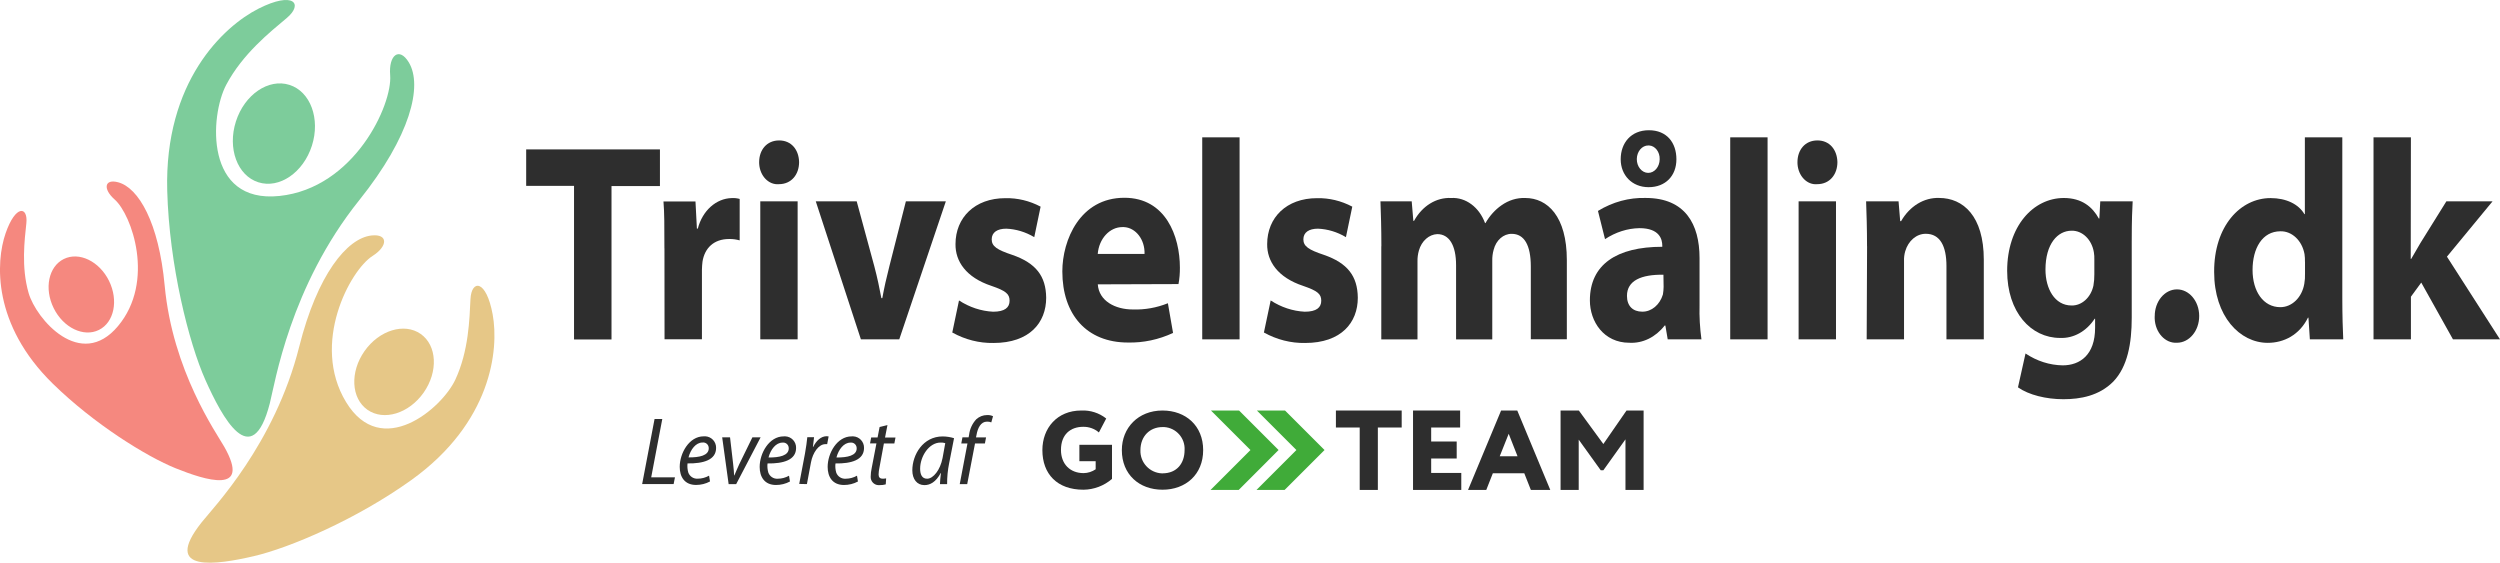 <?xml version="1.0" encoding="UTF-8"?> <svg xmlns="http://www.w3.org/2000/svg" xmlns:xlink="http://www.w3.org/1999/xlink" id="Lag_1" data-name="Lag 1" viewBox="0 0 566.3 127.48"><defs><style> .cls-1 { fill: none; } .cls-2 { fill: #7dcc9b; } .cls-3 { fill: #f5887f; } .cls-4 { fill: #40ab39; } .cls-5 { fill: #e6c787; } .cls-6 { clip-path: url(#clippath); } .cls-7 { fill: #2e2e2e; } </style><clipPath id="clippath"><rect class="cls-1" x="145.45" y="92.99" width="226.86" height="17.99"></rect></clipPath></defs><path class="cls-7" d="M130.03,42.1h-10.84v-8.26h30.3v8.31h-10.97v34.75h-8.49v-34.8Z"></path><path class="cls-7" d="M150.5,56.26c0-5.11,0-8.06-.21-10.62h7.25l.32,6.14h.21c1.04-4.05,4.14-6.83,7.67-6.91.61-.04,1.22.03,1.81.19v9.39c-.79-.22-1.59-.33-2.4-.31-3.51,0-5.54,2.11-6.02,5.11-.07.6-.12,1.21-.13,1.82v15.78h-8.47l-.02-20.61Z"></path><path class="cls-7" d="M181.01,36.73c0,2.75-1.7,4.99-4.58,4.99-2.29.21-4.29-1.85-4.46-4.59,0-.13-.01-.26-.01-.4,0-2.75,1.71-4.92,4.53-4.92s4.47,2.17,4.52,4.92ZM172.22,76.87v-31.26h8.46v31.26h-8.46Z"></path><path class="cls-7" d="M194.06,45.61l3.99,14.71c.69,2.61,1.18,4.98,1.6,7.22h.21c.43-2.37.93-4.61,1.6-7.22l3.74-14.71h9.05l-10.55,31.26h-8.69l-10.22-31.26h9.27Z"></path><path class="cls-7" d="M217.22,68.05c2.38,1.55,5.02,2.42,7.73,2.56,2.66,0,3.74-.95,3.74-2.49s-.85-2.24-4.1-3.36c-5.81-1.92-8.2-5.61-8.15-9.46,0-6.01,4.36-10.41,11.29-10.41,2.75-.06,5.47.59,7.99,1.92l-1.44,6.91c-1.98-1.18-4.14-1.83-6.34-1.92-2.03,0-3.3.83-3.3,2.42s1.22,2.37,4.67,3.52c5.33,1.85,7.62,4.79,7.67,9.71,0,5.61-3.74,10.24-11.93,10.24-3.22.06-6.42-.75-9.34-2.37l1.52-7.25Z"></path><path class="cls-7" d="M248.67,64.4c.26,3.78,3.94,5.7,7.93,5.7,2.7.09,5.39-.38,7.95-1.41l1.17,6.73c-3.26,1.51-6.73,2.25-10.22,2.17-9.34,0-14.86-6.33-14.86-16.11,0-7.1,4-16.68,14.06-16.68,9.34,0,12.57,8.69,12.57,15.85.01,1.24-.09,2.49-.32,3.7l-18.28.06ZM259.26,57.51c.11-3.22-1.98-5.94-4.67-6.07-.11,0-.22,0-.32,0-2.9-.02-5.33,2.62-5.61,6.08h10.59Z"></path><path class="cls-7" d="M272.33,31.11h8.46v45.76h-8.46V31.11Z"></path><path class="cls-7" d="M287.82,68.05c2.38,1.55,5.02,2.42,7.73,2.56,2.66,0,3.74-.95,3.74-2.49s-.85-2.24-4.1-3.36c-5.8-1.92-8.2-5.61-8.15-9.46,0-6.01,4.36-10.41,11.29-10.41,2.75-.06,5.47.59,7.99,1.92l-1.44,6.91c-1.98-1.18-4.14-1.83-6.34-1.92-2.03,0-3.3.83-3.3,2.42s1.22,2.37,4.67,3.52c5.32,1.85,7.61,4.79,7.66,9.71,0,5.61-3.74,10.24-11.93,10.24-3.22.06-6.42-.75-9.34-2.37l1.53-7.25Z"></path><path class="cls-7" d="M312.91,55.78c0-4.09-.11-7.48-.21-10.17h7.08l.37,4.42h.16c1.85-3.38,5.04-5.35,8.41-5.18,3.29-.19,6.34,2.07,7.67,5.68h.1c.95-1.65,2.18-3.02,3.62-4.02,1.63-1.15,3.49-1.73,5.38-1.66,5.05,0,9.43,4.16,9.43,14.06v17.94h-8.16v-16.47c0-4.85-1.49-7.41-4.32-7.41-1.87-.03-3.54,1.43-4.09,3.58-.24.82-.34,1.69-.32,2.56v17.77h-8.2v-16.82c0-4.48-1.55-7.03-4.26-7.03-1.89.08-3.55,1.56-4.16,3.71-.23.8-.34,1.64-.32,2.49v17.65h-8.2v-21.09Z"></path><path class="cls-7" d="M377.77,76.87l-.53-3.13h-.16c-2.06,2.65-4.98,4.07-8,3.9-5.8,0-8.94-4.8-8.94-9.6,0-8.12,6.07-12.14,16.4-12.14v-.26c0-1.4-.59-3.96-5.17-3.96-2.73.05-5.41.91-7.8,2.49l-1.6-6.39c3.34-2.04,7.06-3.05,10.81-2.94,8.95,0,12.2,5.94,12.2,13.61v10.67c-.07,2.59.08,5.18.43,7.74h-7.65ZM367.12,36.08c0-3.71,2.34-6.58,6.39-6.58s6.23,2.81,6.23,6.58-2.5,6.32-6.29,6.32-6.33-2.74-6.33-6.32ZM376.8,62.23c-4.95-.07-8.26,1.28-8.26,4.79,0,2.3,1.34,3.58,3.47,3.58,2.09.02,3.96-1.54,4.67-3.89.1-.57.15-1.15.16-1.73l-.04-2.75ZM375.95,36.08c.06-1.66-1.02-3.06-2.4-3.13-.05,0-.11,0-.16,0-1.43-.02-2.6,1.36-2.62,3.07s1.13,3.12,2.56,3.14c1.43.02,2.6-1.36,2.62-3.07h0Z"></path><path class="cls-7" d="M391.93,31.11h8.46v45.76h-8.46V31.11Z"></path><path class="cls-7" d="M416.21,36.73c0,2.75-1.71,4.99-4.58,4.99-2.28.22-4.28-1.83-4.46-4.57,0-.14-.01-.28-.01-.42,0-2.75,1.7-4.92,4.52-4.92s4.47,2.17,4.53,4.92ZM407.42,76.87v-31.26h8.47v31.26h-8.47Z"></path><path class="cls-7" d="M422.92,55.78c0-4.09-.11-7.48-.21-10.17h7.35l.37,4.48h.21c1.94-3.39,5.19-5.37,8.61-5.25,5.43,0,10.12,4.09,10.12,13.99v18.03h-8.46v-16.61c0-4.48-1.44-7.29-4.67-7.29-2.1-.02-3.98,1.58-4.67,3.96-.21.72-.3,1.48-.27,2.24v17.7h-8.46l.09-21.09Z"></path><path class="cls-7" d="M483.09,45.61c-.1,1.73-.21,4.16-.21,9.08v17.26c0,5.82-.93,11.12-4.2,14.51-3.19,3.2-7.41,3.97-11.29,3.97s-7.83-.96-10.28-2.69l1.71-7.67c2.57,1.72,5.46,2.64,8.41,2.69,3.94,0,7.35-2.37,7.35-8.51v-2.05h-.1c-1.88,2.87-4.79,4.48-7.83,4.35-6.6,0-11.99-5.82-11.99-15.21,0-10.09,5.91-16.49,12.84-16.49,4.1,0,6.49,2.04,7.93,4.66h.11l.21-3.9h7.35ZM474.41,58.79c.02-.56-.02-1.11-.11-1.66-.48-2.88-2.61-4.93-5.05-4.87-3.14,0-5.91,2.95-5.91,8.82,0,4.28,2.07,8.12,5.91,8.12,2.31.05,4.36-1.8,4.95-4.48.15-.86.22-1.74.21-2.62v-3.31Z"></path><path class="cls-7" d="M488.09,71.63c-.02-3.34,2.23-6.06,5.01-6.08,2.78-.02,5.05,2.67,5.06,6.01.02,3.34-2.23,6.06-5.01,6.08-.02,0-.04,0-.06,0-2.64.15-4.89-2.31-5.01-5.48,0-.18,0-.35,0-.53Z"></path><path class="cls-7" d="M530.58,31.11v36.37c0,3.77.11,7.54.21,9.39h-7.56l-.32-4.91h-.11c-1.92,3.9-5.43,5.7-9.11,5.7-6.33,0-12.14-6.01-12.14-16.04-.06-10.43,5.96-16.75,12.78-16.75,3.51,0,6.33,1.35,7.67,3.64h.1v-17.4h8.47ZM522.12,59.29c.02-.57-.02-1.15-.1-1.72-.55-3.06-2.83-5.23-5.44-5.18-4.15,0-6.33,3.89-6.33,8.76s2.45,8.43,6.29,8.43c2.63.01,4.91-2.21,5.43-5.3.13-.75.19-1.53.16-2.3v-2.69Z"></path><path class="cls-7" d="M546.08,58.65h.1c.69-1.12,1.38-2.42,2.08-3.58l5.89-9.46h10.46l-10.33,12.53,12.01,18.72h-10.65l-7.18-12.85-2.34,3.2v9.65h-8.47V31.11h8.47l-.04,27.55Z"></path><g class="cls-6"><g><path class="cls-7" d="M219.09,109.67l1.77-9.21h2.24l.26-1.38h-2.28l.11-.51c.28-1.64.99-3.06,2.37-3.06.34-.02.68.04.99.17l.39-1.4c-.42-.2-.89-.29-1.35-.26-.9,0-1.76.34-2.43.94-.91.97-1.48,2.2-1.64,3.52l-.11.59h-1.4l-.26,1.38h1.4l-1.75,9.21h1.69ZM213.49,103.82c-.5,2.61-2.08,4.62-3.48,4.62-1.2,0-1.58-1.03-1.58-2.28,0-2.75,1.99-5.91,4.62-5.91.36-.02.72.03,1.07.13l-.62,3.43ZM214.54,109.67c-.01-1.59.14-3.18.46-4.74l1.11-5.67c-.83-.26-1.7-.39-2.58-.4-4.44,0-6.87,4.13-6.87,7.68,0,1.99,1.05,3.35,2.74,3.35,1.26,0,2.58-.66,3.69-2.74h.05c-.11,1-.22,1.88-.22,2.51h1.62ZM199.25,96.72l-.46,2.37h-1.45l-.26,1.35h1.45l-1.08,5.62c-.14.63-.21,1.26-.22,1.91-.05,1.02.73,1.88,1.74,1.93.11,0,.22,0,.33-.01.45.01.9-.05,1.34-.17l.09-1.36c-.26.05-.53.08-.79.07-.66,0-.92-.36-.92-.96.02-.53.08-1.06.2-1.58l1-5.43h2.37l.26-1.35h-2.37l.55-2.82-1.79.44ZM194.06,101.55c0,1.67-2.1,2.1-4.59,2.08.48-1.83,1.68-3.37,3.16-3.37.69-.09,1.32.39,1.41,1.08,0,.07.01.14.01.21M194.12,107.76c-.78.44-1.66.68-2.55.68-.95.07-1.83-.5-2.15-1.4-.19-.67-.25-1.37-.17-2.06,3.61.06,6.47-.79,6.47-3.5.04-1.41-1.07-2.59-2.48-2.64-.11,0-.23,0-.34.01-3.28,0-5.42,3.81-5.42,6.92,0,2.23,1.08,4.09,3.7,4.09,1.1,0,2.19-.26,3.16-.79l-.21-1.31ZM182.78,109.67l.92-4.93c.41-2.21,1.75-4.13,3.26-4.13.14-.02.27-.02.41,0l.33-1.75c-.14-.03-.29-.04-.43-.05-1.31,0-2.37,1.03-3.07,2.43h-.06c.11-.79.17-1.51.26-2.21h-1.53c-.1.94-.26,2.29-.52,3.68l-1.31,6.91,1.75.04ZM178.67,101.55c0,1.67-2.1,2.1-4.59,2.08.48-1.83,1.68-3.37,3.16-3.37.69-.09,1.32.39,1.41,1.08,0,.07.01.14.01.21M178.73,107.76c-.78.44-1.66.68-2.55.68-.95.07-1.82-.51-2.14-1.4-.19-.67-.26-1.37-.18-2.06,3.61.06,6.47-.79,6.47-3.5.05-1.41-1.06-2.59-2.47-2.64-.12,0-.23,0-.35.01-3.29,0-5.43,3.81-5.43,6.92,0,2.23,1.08,4.09,3.7,4.09,1.1,0,2.19-.26,3.16-.79l-.21-1.31ZM163.59,99.07l1.46,10.59h1.71l5.53-10.59h-1.86l-3,6.13c-.55,1.15-.79,1.88-1.08,2.49h-.06c0-.63-.11-1.42-.22-2.6l-.7-6.02h-1.79ZM160.55,101.53c0,1.67-2.1,2.1-4.59,2.08.48-1.83,1.68-3.37,3.16-3.37.69-.09,1.32.39,1.41,1.08,0,.07.01.14.01.21M160.61,107.75c-.78.44-1.66.68-2.55.68-.95.07-1.83-.5-2.15-1.4-.19-.67-.25-1.37-.17-2.06,3.61.06,6.47-.79,6.47-3.5.04-1.41-1.07-2.59-2.48-2.64-.11,0-.23,0-.34.01-3.28,0-5.42,3.81-5.42,6.92,0,2.23,1.08,4.09,3.7,4.09,1.1,0,2.19-.26,3.16-.79l-.21-1.31ZM145.47,109.65h7.12l.3-1.53h-5.38l2.51-13.21h-1.75l-2.81,14.74Z"></path><path class="cls-7" d="M244.49,100.76h7.4v7.72c-1.8,1.56-4.1,2.43-6.48,2.45-5.95,0-9.29-3.57-9.29-8.97,0-4.98,3.34-8.97,8.79-8.97,2.05-.1,4.06.54,5.67,1.81l-1.66,3.16c-.98-.85-2.24-1.3-3.54-1.28-2.85,0-5.05,1.68-5.05,5.24,0,3.16,2.03,5.25,5.13,5.25.98-.01,1.92-.32,2.73-.87v-1.83h-3.69v-3.72Z"></path><path class="cls-7" d="M263.33,107.22c3.3,0,5-2.32,5-5.25.17-2.72-1.9-5.06-4.61-5.23-.13,0-.26-.01-.39,0-2.87,0-5,2.08-5,5.24-.1,2.8,2.1,5.15,4.9,5.25.03,0,.07,0,.1,0M263.33,92.99c5.27,0,9.21,3.45,9.21,8.97s-3.95,8.97-9.21,8.97-9.21-3.44-9.21-8.97c0-5.03,3.69-8.97,9.21-8.97"></path></g></g><polygon class="cls-7" points="302.61 92.99 302.61 96.84 308 96.84 308 110.98 312.11 110.98 312.11 96.84 317.51 96.84 317.51 92.99 302.61 92.99"></polygon><polygon class="cls-7" points="320.08 92.99 320.08 110.98 331.01 110.98 331.01 107.13 324.19 107.13 324.19 103.86 329.97 103.86 329.97 100.01 324.19 100.01 324.19 96.84 330.75 96.84 330.75 92.99 320.08 92.99"></polygon><path class="cls-7" d="M341.75,98.26l2,5.09h-4.03l2.03-5.09ZM340.03,92.99l-7.49,17.99h4.13l1.49-3.78h7.12l1.49,3.78h4.4l-7.48-17.99h-3.67Z"></path><polygon class="cls-7" points="368.44 92.99 363.19 100.58 357.64 92.99 353.5 92.99 353.5 110.98 357.61 110.98 357.61 99.59 362.6 106.53 363.19 106.53 368.2 99.52 368.2 110.98 372.31 110.98 372.31 92.99 368.44 92.99"></polygon><polygon class="cls-4" points="274.31 93 283.25 101.94 274.21 110.98 280.59 110.98 289.62 101.94 280.68 93 274.31 93"></polygon><polygon class="cls-4" points="284.72 93 293.66 101.94 284.62 110.98 290.99 110.98 300.03 101.94 291.09 93 284.72 93"></polygon><g><g><path class="cls-5" d="M45.65,118.35c2.64-3.33,16.59-17.77,22.13-39.82,4.1-16.32,10.83-24.59,16.38-25.19,3.78-.41,3.74,2.41.23,4.64-5.12,3.26-14.02,19.86-6.01,33.08,8.01,13.22,21.75,1.44,24.77-5.08,3.03-6.52,3.2-13.72,3.42-18.21s3.57-4.52,5.03,3.47c1.46,7.99-.29,24.5-18.44,37.51-12.43,8.91-27.56,15.35-35.71,17.24-8.15,1.89-21.01,3.97-11.79-7.65Z"></path><path class="cls-5" d="M95.96,88.94c-3.33,4.74-9.03,6.48-12.73,3.88-3.7-2.6-3.99-8.55-.66-13.29,3.33-4.74,9.03-6.48,12.73-3.88,3.7,2.6,3.99,8.55.66,13.29Z"></path></g><g><path class="cls-2" d="M61.12,91.35c1.17-4.54,4.56-26.43,20.26-46.01,11.62-14.49,14.4-25.92,11.23-31.2-2.16-3.59-4.61-1.68-4.23,2.9.54,6.67-8.11,25.57-25.08,27.35-16.97,1.78-15.77-18.16-12.06-25.17,3.71-7.01,9.93-11.96,13.73-15.15,3.79-3.19,1.59-6.15-6.41-2.11-8,4.05-21.35,16.59-20.68,41.23.45,16.87,4.89,34.47,8.65,42.89,3.77,8.43,10.52,21.12,14.59,5.27Z"></path><path class="cls-2" d="M53.44,27.51c-1.95,6.09.32,12.27,5.08,13.78,4.75,1.52,10.18-2.19,12.13-8.28,1.95-6.09-.32-12.27-5.08-13.78-4.75-1.52-10.18,2.19-12.13,8.28Z"></path></g><g><path class="cls-3" d="M50.78,101.17c-1.79-3.15-11.68-17.15-13.48-36.49-1.33-14.31-5.93-22.16-10.54-23.39-3.13-.84-3.47,1.54-.8,3.89,3.89,3.42,9.24,18.59.76,28.7-8.48,10.12-18.54-1.62-20.24-7.51-1.7-5.9-.91-12-.51-15.81.4-3.81-2.43-4.28-4.7,2.28-2.27,6.56-2.95,20.71,10.67,34.05,9.33,9.14,21.26,16.54,27.89,19.2,6.63,2.66,17.21,6.09,10.95-4.92Z"></path><path class="cls-3" d="M12.16,69.8c2.19,4.44,6.78,6.65,10.24,4.94,3.46-1.71,4.48-6.69,2.29-11.13-2.19-4.44-6.78-6.65-10.24-4.94-3.46,1.71-4.48,6.69-2.29,11.13Z"></path></g></g></svg> 